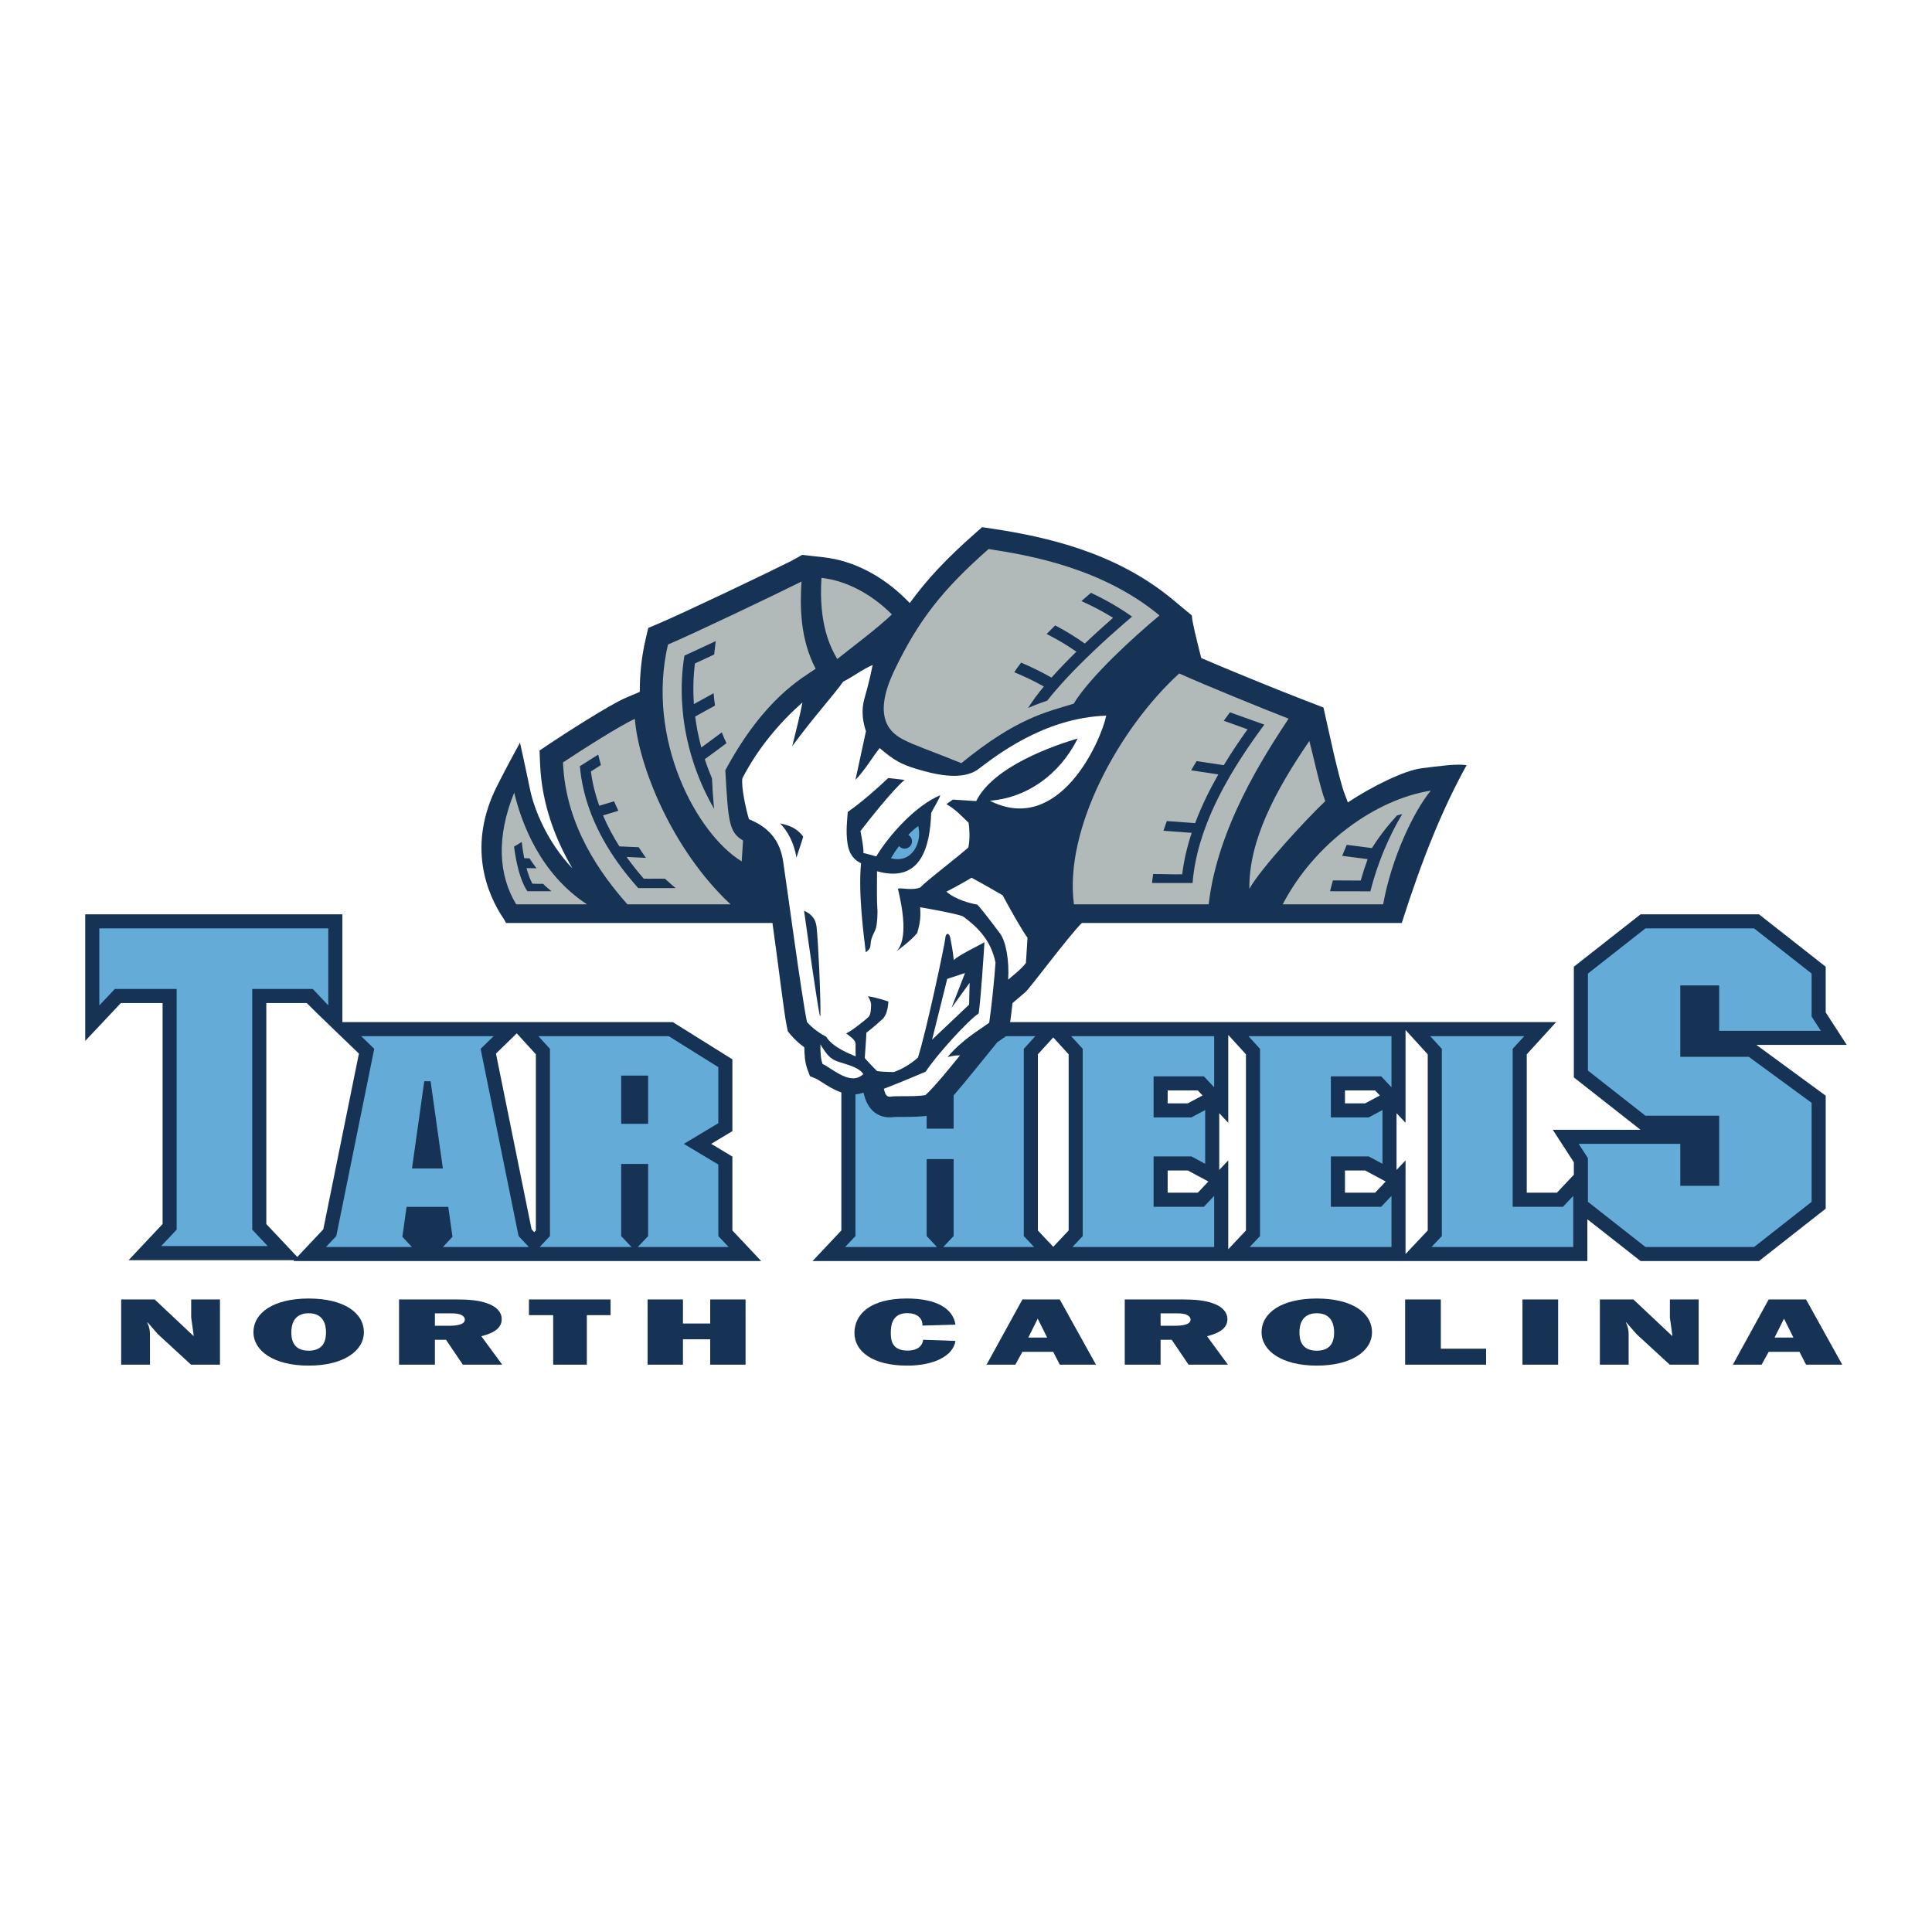 <?xml version="1.0" encoding="utf-8"?>
<!-- Generator: Adobe Illustrator 13.0.0, SVG Export Plug-In . SVG Version: 6.00 Build 14948)  -->
<!DOCTYPE svg PUBLIC "-//W3C//DTD SVG 1.0//EN" "http://www.w3.org/TR/2001/REC-SVG-20010904/DTD/svg10.dtd">
<svg version="1.0" id="Layer_1" xmlns="http://www.w3.org/2000/svg" xmlns:xlink="http://www.w3.org/1999/xlink" x="0px" y="0px"
	 width="192.756px" height="192.756px" viewBox="0 0 192.756 192.756" enable-background="new 0 0 192.756 192.756"
	 xml:space="preserve">
<g>
	<polygon fill-rule="evenodd" clip-rule="evenodd" fill="#FFFFFF" points="0,0 192.756,0 192.756,192.756 0,192.756 0,0 	"/>
	<path fill-rule="evenodd" clip-rule="evenodd" fill="#163254" d="M73.071,115.392c0,0-1.418-0.851-2.114-1.269
		c0.696-0.417,2.114-1.268,2.114-1.268v-7.164l-5.945-3.716h-0.403H52.711h-2.177h-1.282H34.159V91.224h-1.405H8.504v12.627
		c0,0,3.112-3.305,3.556-3.776c0.738,0,2.699,0,4.162,0c0,2.429,0,21.048,0,22.049c-0.433,0.459-3.393,3.603-3.393,3.603h16.531
		c-0.05,0.053-0.084,0.088-0.084,0.088h21.317h5.423h19.927c0,0-2.571-2.73-2.872-3.051
		C73.071,121.817,73.071,115.392,73.071,115.392L73.071,115.392L73.071,115.392z M32.255,122.65
		c-0.225,0.238-1.841,1.956-2.594,2.755c-0.763-0.81-2.743-2.913-3.091-3.281c0-1.001,0-19.62,0-22.049c1.438,0,3.303,0,4.031,0
		c0.444,0.472,5.032,4.871,5.207,5.042C35.534,106.472,32.401,121.929,32.255,122.65L32.255,122.65L32.255,122.65z M53.036,122.65
		c-0.146-0.722-3.28-16.179-3.554-17.533c0.209-0.204,1.235-1.202,2.076-2.02c0.765,0.839,1.71,1.875,1.906,2.092
		c0,0.994,0,16.558,0,17.574c-0.03,0.033-0.088,0.095-0.16,0.171C53.176,122.799,53.079,122.695,53.036,122.65L53.036,122.65z"/>
	<path fill-rule="evenodd" clip-rule="evenodd" fill="#163254" d="M184.252,104.25c0,0-1.844-2.846-2.102-3.243
		c0-0.678,0-4.557,0-4.557l-6.654-5.226h-0.485h-11.334l-6.654,5.226v11.043c0,0,6.652,5.225,6.653,5.226c-2.938,0-8.755,0-8.755,0
		s1.844,2.846,2.102,3.243c0,0.197,0,0.669,0,1.24c-0.741,0.786-1.539,1.634-1.69,1.794c-0.64,0-1.796,0-3.008,0
		c0-2.243,0-12.886,0-13.807c0.341-0.374,2.93-3.214,2.93-3.214h-3.183h-9.373h-2.467h-0.717h-0.687h-16.285h-1.165h-0.24h-14.659
		h-2.79h-0.394h-9.306H81.012c0,0,2.589,2.84,2.93,3.214c0,0.994,0,16.557,0,17.574c-0.3,0.32-2.873,3.051-2.873,3.051h22.678h2.675
		h15.015h1.107h17.029h0.659h18.138v-4.168l5.308,4.168h11.819l6.654-5.226v-11.271c0,0-6.89-5.048-6.917-5.067
		C178.219,104.25,184.252,104.25,184.252,104.25L184.252,104.25L184.252,104.25z M116.498,108.794c1.213,0,2.368,0,3.008,0
		c0.228,0.242,0.362,0.385,0.472,0.501c-0.126,0.067-1.094,0.586-1.467,0.785c-0.342,0-1.071,0-2.013,0
		C116.498,109.5,116.498,109.374,116.498,108.794L116.498,108.794L116.498,108.794z M106.619,122.764
		c-0.149,0.159-0.858,0.913-1.536,1.631c-0.676-0.718-1.386-1.472-1.535-1.631c0-1.018,0-16.58,0-17.574
		c0.166-0.183,0.863-0.947,1.535-1.685c0.673,0.737,1.37,1.502,1.536,1.685C106.619,106.184,106.619,121.746,106.619,122.764
		L106.619,122.764L106.619,122.764z M119.506,118.996c-0.64,0-1.795,0-3.008,0c0-0.892,0-1.323,0-2.217c0.941,0,1.671,0,2.013,0
		c0.373,0.2,1.559,0.836,2.049,1.099C120.427,118.019,119.799,118.685,119.506,118.996L119.506,118.996L119.506,118.996z
		 M134.188,108.794c1.213,0,2.368,0,3.008,0c0.228,0.242,0.361,0.385,0.472,0.501c-0.126,0.067-1.094,0.586-1.467,0.785
		c-0.341,0-1.071,0-2.013,0C134.188,109.5,134.188,109.374,134.188,108.794L134.188,108.794L134.188,108.794z M124.309,122.764
		c-0.166,0.178-1.028,1.093-1.766,1.875v-8.867c0,0-0.479,0.509-0.898,0.953c0-0.236,0-5.097,0-5.659
		c0.419,0.444,0.898,0.953,0.898,0.953v-8.767c0.735,0.808,1.581,1.734,1.766,1.938
		C124.309,106.184,124.309,121.746,124.309,122.764L124.309,122.764L124.309,122.764z M137.195,118.996c-0.64,0-1.795,0-3.008,0
		c0-0.892,0-1.323,0-2.217c0.941,0,1.672,0,2.013,0c0.373,0.2,1.559,0.836,2.049,1.099
		C138.116,118.019,137.489,118.685,137.195,118.996L137.195,118.996L137.195,118.996z M142.445,122.764
		c-0.202,0.215-1.43,1.519-2.214,2.351v-9.343c0,0-0.479,0.509-0.897,0.953c0-0.236,0-5.097,0-5.659
		c0.419,0.444,0.897,0.953,0.897,0.953v-9.257c0.794,0.87,1.989,2.182,2.214,2.428C142.445,106.184,142.445,121.746,142.445,122.764
		L142.445,122.764z"/>
	<path fill-rule="evenodd" clip-rule="evenodd" fill="#163254" d="M19.058,136.153l-3.308-3.044l-1.024-1.177l-0.033,0.02
		l0.033,0.076c0.168,0.417,0.235,0.645,0.235,1.09v3.035h-2.872v-6.506h3.342l3.862,3.633l0.034-0.02l-0.252-1.802v-1.812h2.872
		v6.506H19.058L19.058,136.153z"/>
	<path fill-rule="evenodd" clip-rule="evenodd" fill="#163254" d="M30.796,131.022c1.562,0,1.729,1.271,1.729,1.906
		c0,0.626-0.118,1.831-1.729,1.831c-1.612,0-1.729-1.205-1.729-1.831C29.066,132.293,29.234,131.022,30.796,131.022L30.796,131.022
		L30.796,131.022z M30.796,129.553c-3.51,0-5.508,1.422-5.508,3.366c0,1.85,2.015,3.329,5.508,3.329s5.508-1.479,5.508-3.329
		C36.304,130.975,34.305,129.553,30.796,129.553L30.796,129.553z"/>
	<path fill-rule="evenodd" clip-rule="evenodd" fill="#163254" d="M43.39,132.274v-1.242h1.427c0.336,0,0.705,0,1.007,0.085
		c0.353,0.104,0.554,0.313,0.554,0.531c0,0.559-0.923,0.626-1.696,0.626H43.39L43.39,132.274L43.39,132.274z M50.106,136.153
		l-2.082-2.836c1.36-0.351,2.032-0.862,2.032-1.716c0-0.637-0.453-1.215-1.411-1.556c-0.856-0.323-1.964-0.398-2.972-0.398h-5.86
		v6.506h3.577v-2.484h1.108l1.679,2.484H50.106L50.106,136.153z"/>
	<polygon fill-rule="evenodd" clip-rule="evenodd" fill="#163254" points="58.55,136.153 55.191,136.153 55.191,131.213 
		52.773,131.213 52.773,129.647 60.917,129.647 60.917,131.213 58.55,131.213 58.55,136.153 	"/>
	<polygon fill-rule="evenodd" clip-rule="evenodd" fill="#163254" points="74.385,136.153 70.858,136.153 70.858,133.621 
		68.138,133.621 68.138,136.153 64.611,136.153 64.611,129.647 68.138,129.647 68.138,132.047 70.858,132.047 70.858,129.647 
		74.385,129.647 74.385,136.153 	"/>
	<path fill-rule="evenodd" clip-rule="evenodd" fill="#163254" d="M95.324,133.783c-0.218,1.498-2.149,2.465-4.803,2.465
		c-3.459,0-5.272-1.413-5.272-3.262c0-1.879,1.595-3.434,5.222-3.434c2.938,0,4.618,0.985,4.853,2.607l-3.292,0.096
		c0.034-0.551-0.336-1.242-1.528-1.242c-1.562,0-1.629,1.356-1.629,1.973c0,0.654,0.067,1.763,1.663,1.763
		c1.091,0,1.511-0.539,1.562-1.08L95.324,133.783L95.324,133.783z"/>
	<path fill-rule="evenodd" clip-rule="evenodd" fill="#163254" d="M102.595,133.45l0.94-1.888l0.94,1.888H102.595L102.595,133.45
		L102.595,133.45z M105.734,136.153h3.611l-3.611-6.506h-3.728l-3.576,6.506h2.871l0.705-1.28h3.073L105.734,136.153
		L105.734,136.153z"/>
	<path fill-rule="evenodd" clip-rule="evenodd" fill="#163254" d="M115.793,132.274v-1.242h1.428c0.336,0,0.705,0,1.007,0.085
		c0.354,0.104,0.555,0.313,0.555,0.531c0,0.559-0.924,0.626-1.696,0.626H115.793L115.793,132.274L115.793,132.274z M122.51,136.153
		l-2.082-2.836c1.36-0.351,2.032-0.862,2.032-1.716c0-0.637-0.454-1.215-1.411-1.556c-0.856-0.323-1.964-0.398-2.972-0.398h-5.86
		v6.506h3.576v-2.484h1.109l1.679,2.484H122.51L122.51,136.153z"/>
	<path fill-rule="evenodd" clip-rule="evenodd" fill="#163254" d="M131.376,131.022c1.562,0,1.729,1.271,1.729,1.906
		c0,0.626-0.117,1.831-1.729,1.831s-1.729-1.205-1.729-1.831C129.646,132.293,129.814,131.022,131.376,131.022L131.376,131.022
		L131.376,131.022z M131.376,129.553c-3.509,0-5.508,1.422-5.508,3.366c0,1.85,2.015,3.329,5.508,3.329s5.508-1.479,5.508-3.329
		C136.884,130.975,134.886,129.553,131.376,129.553L131.376,129.553z"/>
	<polygon fill-rule="evenodd" clip-rule="evenodd" fill="#163254" points="148.269,136.153 140.191,136.153 140.191,129.647 
		143.752,129.647 143.752,134.56 148.269,134.56 148.269,136.153 	"/>
	<polygon fill-rule="evenodd" clip-rule="evenodd" fill="#163254" points="155.456,136.153 151.896,136.153 151.896,129.647 
		155.456,129.647 155.456,136.153 	"/>
	<path fill-rule="evenodd" clip-rule="evenodd" fill="#163254" d="M166.589,136.153l-3.309-3.044l-1.024-1.177l-0.033,0.02
		l0.033,0.076c0.168,0.417,0.235,0.645,0.235,1.09v3.035h-2.871v-6.506h3.342l3.862,3.633l0.033-0.02l-0.252-1.802v-1.812h2.871
		v6.506H166.589L166.589,136.153z"/>
	<path fill-rule="evenodd" clip-rule="evenodd" fill="#163254" d="M177.05,133.45l0.94-1.888l0.94,1.888H177.05L177.05,133.45
		L177.05,133.45z M180.19,136.153h3.61l-3.61-6.506h-3.729l-3.576,6.506h2.871l0.705-1.28h3.073L180.19,136.153L180.19,136.153z"/>
	<path fill-rule="evenodd" clip-rule="evenodd" fill="#65ABD8" d="M44.196,124.41h8.566l-1.024-1.089l-3.786-18.677l1.299-1.265
		h-6.606h-6.606l1.299,1.265l-3.786,18.677l-1.024,1.089h8.566l-0.948-1.018l0.419-2.984h4.159l0.42,2.984L44.196,124.41
		L44.196,124.41L44.196,124.41z M41.104,116.581l1.225-8.706h0.316h0.316l1.225,8.706H41.104L41.104,116.581z"/>
	<path fill-rule="evenodd" clip-rule="evenodd" fill="#65ABD8" d="M63.64,124.41h9.051l-1.024-1.089v-7.134l-3.44-2.064l3.44-2.063
		v-5.589l-4.943-3.091H53.716l1.153,1.265v18.677l-1.024,1.089h9.156l-1.024-1.089v-7.196h2.688v7.196L63.64,124.41L63.64,124.41
		L63.64,124.41z M61.977,112.122v-4.81h2.688v4.81H61.977L61.977,112.122z"/>
	<polygon fill-rule="evenodd" clip-rule="evenodd" fill="#65ABD8" points="102.143,104.645 103.295,103.38 93.989,103.38 
		95.142,104.645 95.142,112.605 92.454,112.605 92.454,104.645 93.606,103.38 84.194,103.38 85.347,104.645 85.347,123.321 
		84.322,124.41 93.478,124.41 92.454,123.321 92.454,115.642 95.142,115.642 95.142,123.321 94.117,124.41 103.168,124.41 
		102.143,123.321 102.143,104.645 	"/>
	<polygon fill-rule="evenodd" clip-rule="evenodd" fill="#65ABD8" points="155.939,120.401 150.919,120.401 150.919,104.645 
		152.071,103.38 142.698,103.38 143.851,104.645 143.851,123.321 142.825,124.41 156.964,124.41 156.964,119.312 155.939,120.401 	
		"/>
	<polygon fill-rule="evenodd" clip-rule="evenodd" fill="#65ABD8" points="137.802,107.389 138.828,108.478 138.828,103.38 
		124.562,103.38 125.714,104.645 125.714,123.321 124.689,124.41 138.828,124.41 138.828,119.312 137.802,120.401 132.782,120.401 
		132.782,115.375 136.553,115.375 137.93,116.112 137.93,110.748 136.553,111.485 132.782,111.485 132.782,107.389 137.802,107.389 
			"/>
	<polygon fill-rule="evenodd" clip-rule="evenodd" fill="#65ABD8" points="120.112,107.389 121.138,108.478 121.138,103.38 
		106.871,103.38 108.024,104.645 108.024,123.321 107,124.41 121.138,124.41 121.138,119.312 120.112,120.401 115.093,120.401 
		115.093,115.375 118.863,115.375 120.24,116.112 120.24,110.748 118.863,111.485 115.093,111.485 115.093,107.389 120.112,107.389 
			"/>
	<polygon fill-rule="evenodd" clip-rule="evenodd" fill="#65ABD8" points="9.909,92.628 9.909,100.311 11.454,98.671 17.626,98.671 
		17.626,122.681 16.082,124.32 26.71,124.32 25.165,122.681 25.165,98.671 31.208,98.671 32.753,100.311 32.753,92.628 
		9.909,92.628 	"/>
	<polygon fill-rule="evenodd" clip-rule="evenodd" fill="#65ABD8" points="167.642,98.316 171.523,98.316 171.523,102.845 
		181.667,102.845 180.745,101.423 180.745,97.133 175.011,92.628 164.162,92.628 158.427,97.133 158.427,106.811 164.162,111.314 
		171.523,111.314 171.523,118.312 167.642,118.312 167.642,114.123 157.506,114.123 158.427,115.546 158.427,119.906 
		164.162,124.41 175.011,124.41 180.745,119.906 180.745,110.03 174.484,105.442 167.642,105.442 167.642,98.316 	"/>
	<path fill-rule="evenodd" clip-rule="evenodd" fill="#163254" d="M141.826,76.652c-1.685,0.21-4.866,1.759-7.352,3.402
		l-0.323-0.854c-0.321-0.843-0.745-2.615-1.086-4.038l-1.024-4.573l-2.65-1.027c-2.013-0.78-6.719-2.688-9.543-3.909
		c-0.458-1.856-0.894-3.489-0.939-4.252l-1.906-1.584c-5.678-4.722-12.637-6.264-18.065-7.08l-0.949-0.143l-0.721,0.634
		c-2.769,2.437-4.798,4.577-6.498,6.938l-0.322-0.323c-2.402-2.408-5.336-3.915-8.26-4.241l-2.151-0.241l-1.104,0.61
		c-2.22,1.122-10.756,5.197-13.181,6.222l-1.076,0.455l-0.264,1.137c-0.396,1.694-0.585,3.458-0.582,5.243l-1.381,0.584
		c-1.612,0.681-6.356,3.746-7.556,4.551l-1.062,0.715l0.05,1.279c0.163,4.139,1.586,7.685,3.232,10.484
		c-2.561-2.677-3.844-5.989-4.234-7.889c-0.54-2.626-0.999-4.658-0.999-4.658s-1.198,2.162-2.276,4.294
		c-3.011,5.953-1.066,10.78,0.677,13.324l0.212,0.375h26.575c0.579,4.081,1.162,9.074,1.432,10.318l0.109,0.505l0.335,0.395
		c0.362,0.427,0.832,0.839,1.304,1.188c0.013,0.825,0.062,1.532,0.315,2.217l0.246,0.663c0,0,0.537,0.217,0.651,0.265
		c0.001,0,0.482,0.298,0.482,0.298c0.556,0.356,1.248,0.802,1.945,1.037c0.831,0.278,1.579,0.29,2.263,0.036
		c0.032,0.125,0.053,0.207,0.053,0.207c0.625,2.433,2.498,2.309,2.988,2.231c0.139-0.013,0.567-0.013,0.881-0.014
		c0.872-0.001,1.859-0.003,2.625-0.144l0.563-0.103l0.429-0.378c0.88-0.774,2.25-2.437,3.465-3.934c0,0,1.77-2.181,2.341-2.883
		c0.219-0.153,1.166-0.816,1.166-0.816l0.074-0.838c0.088-0.595,0.188-1.401,0.284-2.262l1.276-1.082
		c0.439-0.367,4.4-5.704,5.643-6.907h31.916c2.077-6.524,4.125-11.513,6.468-15.739C145.39,76.172,143.511,76.441,141.826,76.652
		L141.826,76.652z"/>
	<path fill-rule="evenodd" clip-rule="evenodd" fill="#B1BAB8" d="M66.642,64.306c2.529-1.068,11.161-5.195,13.323-6.287
		c-0.165,2.573-0.123,5.776,1.414,8.704c-1.288,0.902-5.106,2.874-9.015,10.131c0.292,5.064,0.345,6.175,1.769,7.004
		c0,0-0.094,1.47-0.133,2.083C69.499,83.193,64.439,73.764,66.642,64.306L66.642,64.306z"/>
	<path fill-rule="evenodd" clip-rule="evenodd" fill="#B1BAB8" d="M81.957,57.653c2.566,0.287,5.062,1.677,7.027,3.648
		c-1.441,1.385-4.025,3.312-5.452,4.452C82.867,64.603,81.66,62.31,81.957,57.653L81.957,57.653z"/>
	<path fill-rule="evenodd" clip-rule="evenodd" fill="#B1BAB8" d="M98.63,54.778c-4.563,4.016-6.973,7.062-9.384,12.077
		c-2.412,5.015-0.161,6.388,0.91,6.949c1.072,0.561,2.879,1.168,5.758,2.336c5.583-4.566,8.571-5.114,11.207-5.931
		c1.65-2.725,6.092-6.749,8.562-8.806C110.072,56.739,102.897,55.419,98.63,54.778L98.63,54.778z"/>
	<path fill-rule="evenodd" clip-rule="evenodd" fill="#B1BAB8" d="M130.635,73.925c0.396,1.502,1.06,4.621,1.586,6.007
		c-1.833,1.729-6.459,6.727-7.572,8.748C124.586,83.877,127.243,78.877,130.635,73.925L130.635,73.925z"/>
	<path fill-rule="evenodd" clip-rule="evenodd" fill="#B1BAB8" d="M51.302,79.079c-1.803,4.444-1.565,8.24,0.2,11.146h7.061
		C53.87,87.151,52.021,82.082,51.302,79.079L51.302,79.079z"/>
	<path fill-rule="evenodd" clip-rule="evenodd" fill="#B1BAB8" d="M63.339,71.725c-1.265,0.535-5.497,3.218-7.168,4.342
		c0.252,6.401,3.854,11.242,6.423,14.157h10.291C66.962,84.682,63.697,76.299,63.339,71.725L63.339,71.725z"/>
	<path fill-rule="evenodd" clip-rule="evenodd" fill="#B1BAB8" d="M117.651,67.19c-5.978,5.449-11.508,15.523-10.505,23.035h13.444
		c0.873-7.663,5.523-14.811,7.971-18.524C126.28,70.817,120.162,68.334,117.651,67.19L117.651,67.19z"/>
	<path fill-rule="evenodd" clip-rule="evenodd" fill="#B1BAB8" d="M142.748,78.882c-5.55,0.879-11.63,5.3-14.771,11.343h10.021
		C138.833,85.572,141.049,80.944,142.748,78.882L142.748,78.882z"/>
	<path fill-rule="evenodd" clip-rule="evenodd" fill="#FFFFFF" d="M97.599,76.741c-1.679,1.246-4.582,0.446-6.151-0.023
		c-1.57-0.469-2.282-0.884-3.682-2.081c-0.668,0.819-1.497,2.243-2.417,3.168c0.347-1.577,0.702-3.278,1.048-4.855
		c-0.52-1.51-0.326-2.605-0.165-3.21c0.162-0.605,0.469-1.57,0.831-3.393c-1.011,0.428-2.046,1.224-2.936,1.659
		c-0.813,1.179-2.931,3.504-5.087,6.443c0.331-1.333,0.823-3.27,1.017-4.365c-2.255,2.001-4.423,4.523-5.996,7.583
		c-0.112,0.854,0.329,2.95,0.66,4.063c1.287,0.542,3.006,1.513,3.41,4.182c0.404,2.667,1.881,13.735,2.384,16.058
		c0.528,0.622,1.448,1.248,1.905,1.453c0.656,1.08,2.358,1.718,2.95,1.971c-0.002-0.274-0.023-0.863-0.008-1.098
		c0.015-0.233-0.035-0.373-0.162-0.539c-0.127-0.164-0.482-0.423-0.781-0.657c0.482-0.184,1.906-1.328,2.198-1.603
		s0.267-0.806,0.289-1.157c0.022-0.35-0.118-0.613-0.312-0.939c0.719,0.085,1.679,0.4,2.042,0.521
		c-0.07,1.111-0.372,1.543-0.581,1.746c-0.208,0.201-1.081,0.968-1.615,1.365c-0.002,0.332-0.115,1.795-0.162,2.536
		c0.274,0.311,0.897,0.979,1.23,1.292c0.29,0.059,1.267,0.102,1.641,0.104c0.628-0.205,1.517-0.642,2.43-1.444
		c0.761-2.289,2.687-11.272,2.727-11.886c0.04-0.612,0.407-0.588,0.498-0.091c0.091,0.499,0.281,1.373,0.349,2.238
		c0.652-0.574,2.3-1.331,3.066-1.774c-0.085,1.349-0.352,5.516-0.575,7.101c-1.158,0.787-4.203,4.162-5.293,5.815
		c-1.011,0.427-3.035,1.282-4.169,1.703c0.099,0.375,0.19,0.873,0.688,0.781c0.498-0.091,2.458,0.035,3.455-0.147
		c0.913-0.804,2.785-3.146,3.453-3.964c-0.49-0.032-1.241,0.166-1.241,0.166c1.466-1.752,3.251-2.746,4.157-3.427
		c0.216-1.463,0.525-4.396,0.628-5.989c-0.465-2.369-1.98-3.696-3.273-4.639c-0.966-0.308-3.032-0.687-4.25-0.887
		c0.068,0.866,0.029,1.479-0.287,2.566c-0.667,0.818-2.085,1.835-2.085,1.835c1.181-1.155,0.641-4.266,0.154-6.266
		c0.498-0.092,1.34,0.208,2.221-0.104c0.791-0.812,3.374-2.738,4.81-4c0.177-0.851,0.116-1.839,0.032-2.459
		c-0.695-0.66-1.269-1.312-2.218-1.865l0.644-0.451l2.329,0.148c1.697-3.46,7.735-5.536,10.12-6.246
		c-1.836,3.699-5.179,5.946-8.764,6.21c6.913,3.517,11.084-5.938,11.616-8.488C104.078,71.616,99.278,75.494,97.599,76.741
		L97.599,76.741z"/>
	<path fill-rule="evenodd" clip-rule="evenodd" fill="#FFFFFF" d="M81.848,104.188c0.625,1.016,0.942,1.438,1.729,1.719
		c0.787,0.279,2.091,0.534,2.562,1.255c-0.426,0.374-0.898,0.573-1.742,0.291c-0.843-0.283-1.937-1.158-2.33-1.299
		C81.871,105.625,81.854,104.991,81.848,104.188L81.848,104.188z"/>
	<path fill-rule="evenodd" clip-rule="evenodd" fill="#FFFFFF" d="M94.423,88.961c0.711-0.357,2.022-1.078,2.501-1.391
		c1.333,0.716,2.552,1.426,3.106,1.749c0.668,1.249,2.009,3.632,2.486,4.237c-0.051,0.802-0.12,1.888-0.16,2.518
		c-0.44,0.604-1.285,1.24-1.772,1.668c0.12-1.888-0.217-3.805-0.798-4.589c-0.583-0.784-1.854-2.473-2.286-2.903
		C96.874,90.151,95.348,89.767,94.423,88.961L94.423,88.961z"/>
	<polygon fill-rule="evenodd" clip-rule="evenodd" fill="#FFFFFF" points="94.507,97.662 96.281,97.08 94.931,100.553 
		96.738,98.064 96.688,100.231 92.993,103.728 94.507,97.662 	"/>
	<path fill-rule="evenodd" clip-rule="evenodd" fill="#163254" d="M79.463,85.558c0.268-0.826,0.554-1.646,0.673-2.093
		c-0.617-0.821-1.341-1.109-2.303-1.314C78.583,82.936,79.203,84.022,79.463,85.558L79.463,85.558z"/>
	<path fill-rule="evenodd" clip-rule="evenodd" fill="#163254" d="M81.854,101.371c0.033-2.057-0.221-7.415-0.384-8.881
		c-0.107-0.966-0.691-1.375-1.248-1.625c0.525,3.746,1.214,8.6,1.563,10.443C81.807,101.329,81.832,101.351,81.854,101.371
		L81.854,101.371z"/>
	<path fill-rule="evenodd" clip-rule="evenodd" fill="#163254" d="M88.617,77.623l1.637,0.191c-1.098,0.884-3.647,4.107-4.405,5.1
		c0.129,0.702,0.328,1.67,0.294,2.189c0,0,0.94,0.234,1.281,0.341c1.261-2.088,3.88-5.047,6.378-6.103
		c-0.017,0.26-0.694,1.345-0.895,1.767c-0.123,3.29-0.97,7.055-5.405,5.817c-0.007,1.475-0.025,3.123,0.028,3.647
		c0.053,0.524-0.013,1.562-0.127,1.989c-0.113,0.426-0.493,0.924-0.532,1.528c-0.038,0.605-0.125,0.6-0.493,0.923
		c-0.166-1.485-0.765-5.691-0.475-8.883c-0.589-0.298-1.167-0.769-1.349-1.996c-0.182-1.227-0.024-2.345,0.026-3.123
		C85.945,80.056,87.508,78.68,88.617,77.623L88.617,77.623z"/>
	<path fill-rule="evenodd" clip-rule="evenodd" fill="#65ABD8" d="M91.61,82.414c-0.331,0.237-0.666,0.542-0.991,0.883
		c0.235,0.136,0.388,0.395,0.37,0.685c-0.026,0.405-0.376,0.713-0.782,0.688c-0.208-0.014-0.39-0.113-0.514-0.261
		c-0.299,0.404-0.574,0.819-0.806,1.217C91.021,86.195,92.029,84.003,91.61,82.414L91.61,82.414z"/>
	<path fill-rule="evenodd" clip-rule="evenodd" fill="#163254" d="M54.183,88.18c-0.494,0-0.901-0.004-1.067-0.015
		c-0.229-0.417-0.425-0.955-0.587-1.553l0.999,0.018c-0.251-0.329-0.485-0.661-0.703-0.995l-0.524-0.01
		c-0.105-0.531-0.188-1.082-0.248-1.624l-0.766,0.469c0.199,1.566,0.588,3.254,1.222,4.274l0.11,0.177h2.401
		C54.709,88.649,54.46,88.468,54.183,88.18L54.183,88.18z"/>
	<path fill-rule="evenodd" clip-rule="evenodd" fill="#163254" d="M64.225,87.662c-0.52-0.597-1.113-1.32-1.71-2.158l1.927,0.085
		c-0.249-0.351-0.487-0.705-0.719-1.061l-1.924-0.084c-0.59-0.926-1.157-1.961-1.636-3.092l1.529-0.46
		c-0.15-0.317-0.293-0.632-0.43-0.945l-1.475,0.443c-0.382-1.068-0.676-2.214-0.833-3.426c0.318-0.203,0.657-0.417,1.001-0.631
		c-0.102-0.359-0.191-0.708-0.27-1.046c-0.285,0.177-0.566,0.353-0.834,0.521c-0.359,0.227-0.697,0.443-0.997,0.637
		c0.034,0.386,0.079,0.767,0.138,1.139c0.663,4.171,2.822,7.524,4.606,9.749c0.384,0.478,0.749,0.903,1.079,1.274
		c0.552,0,2.978,0,3.728,0c-0.165-0.151-0.756-0.644-1.057-0.932C65.604,87.648,64.973,87.687,64.225,87.662L64.225,87.662z"/>
	<path fill-rule="evenodd" clip-rule="evenodd" fill="#163254" d="M69.971,74.579c-0.269-0.999-0.478-2.033-0.614-3.092l1.98-1.092
		c-0.063-0.415-0.107-0.826-0.139-1.233l-1.967,1.085c-0.095-1.33-0.068-2.69,0.103-4.055c0.592-0.273,1.242-0.575,1.919-0.892
		l0.154-1.338c-0.643,0.302-1.269,0.595-1.854,0.866c-0.45,0.209-0.876,0.405-1.269,0.584c-0.071,0.447-0.132,0.894-0.174,1.338
		c-0.133,1.399-0.124,2.776-0.001,4.117c0.038,0.414,0.083,0.825,0.142,1.231c0.162,1.113,0.402,2.193,0.703,3.23
		c0.114,0.391,0.237,0.774,0.368,1.153c0.527,1.528,1.188,2.943,1.925,4.212c-0.078-0.759-0.055-0.604-0.05-0.545
		c-0.141-1.676-0.11-1.549-0.1-1.393l-0.065-1.1c-0.26-0.614-0.501-1.25-0.716-1.907l2.166-1.596
		c-0.175-0.357-0.33-0.719-0.465-1.082L69.971,74.579L69.971,74.579z"/>
	<path fill-rule="evenodd" clip-rule="evenodd" fill="#163254" d="M111.957,60.854c-1.015-0.651-2.059-1.214-3.114-1.709
		c-0.302,0.258-0.619,0.535-0.95,0.827c1.072,0.479,2.132,1.027,3.158,1.666c-0.795,0.696-1.785,1.585-2.819,2.568
		c-0.958-0.681-1.948-1.279-2.955-1.808c-0.288,0.282-0.574,0.565-0.854,0.852c1.013,0.514,2.008,1.097,2.969,1.767
		c-0.852,0.835-1.707,1.716-2.486,2.59c-0.993-0.569-2.007-1.062-3.029-1.496c-0.256,0.33-0.485,0.651-0.684,0.957
		c0.996,0.413,1.985,0.882,2.952,1.425c-0.617,0.743-1.158,1.468-1.568,2.143c0.687-0.303,1.318-0.538,1.912-0.736
		c0.204-0.264,0.424-0.536,0.658-0.812c0.241-0.286,0.496-0.579,0.763-0.875c0.735-0.816,1.56-1.664,2.42-2.506
		c0.275-0.269,0.555-0.538,0.836-0.804c0.959-0.91,1.941-1.797,2.881-2.612c0.306-0.265,0.605-0.522,0.898-0.77
		C112.618,61.289,112.289,61.066,111.957,60.854L111.957,60.854z"/>
	<path fill-rule="evenodd" clip-rule="evenodd" fill="#163254" d="M125.083,71.918c-0.729-0.258-1.538-0.548-2.369-0.849
		c-0.196,0.264-0.404,0.546-0.62,0.843c0.827,0.299,1.639,0.591,2.374,0.852c-0.743,1.039-1.566,2.246-2.374,3.581
		c-0.801-0.125-1.751-0.268-2.71-0.41c-0.184,0.301-0.366,0.608-0.547,0.921c0.918,0.137,1.88,0.28,2.716,0.409
		c-0.857,1.499-1.668,3.135-2.314,4.861c-0.895-0.072-1.925-0.15-2.82-0.21c-0.118,0.32-0.233,0.643-0.339,0.97
		c0.863,0.056,1.896,0.133,2.816,0.206c-0.444,1.341-0.777,2.727-0.948,4.137c-0.957,0.024-1.903-0.035-2.901-0.025
		c-0.026,0.336-0.096,0.558-0.101,0.895c0.986,0,3.058,0,4.038,0c0.025-0.338,0.063-0.675,0.108-1.011
		c0.181-1.328,0.509-2.635,0.939-3.901c0.11-0.324,0.228-0.646,0.351-0.963c0.651-1.696,1.467-3.305,2.321-4.774
		c0.181-0.311,0.364-0.616,0.548-0.914c0.777-1.267,1.564-2.411,2.273-3.396c0.214-0.296,0.42-0.58,0.617-0.847
		C125.816,72.179,125.461,72.052,125.083,71.918L125.083,71.918z"/>
	<path fill-rule="evenodd" clip-rule="evenodd" fill="#163254" d="M136.878,84.614c-0.839-0.112-1.763-0.232-2.509-0.323
		c-0.158,0.359-0.312,0.727-0.459,1.101c0.685,0.081,1.612,0.201,2.541,0.323c-0.255,0.697-0.489,1.413-0.694,2.138
		c-0.875-0.008-1.782-0.008-2.769-0.015c-0.113,0.395-0.194,0.684-0.29,1.084c1.086,0,3.374,0,4.025,0.01
		c0.098-0.392,0.205-0.782,0.32-1.17c0.19-0.639,0.403-1.271,0.632-1.882c0.139-0.373,0.285-0.74,0.436-1.099
		c0.555-1.327,1.174-2.542,1.791-3.563c-0.175,0.044-0.351,0.092-0.524,0.142C138.45,82.367,137.605,83.455,136.878,84.614
		L136.878,84.614z"/>
</g>
</svg>
